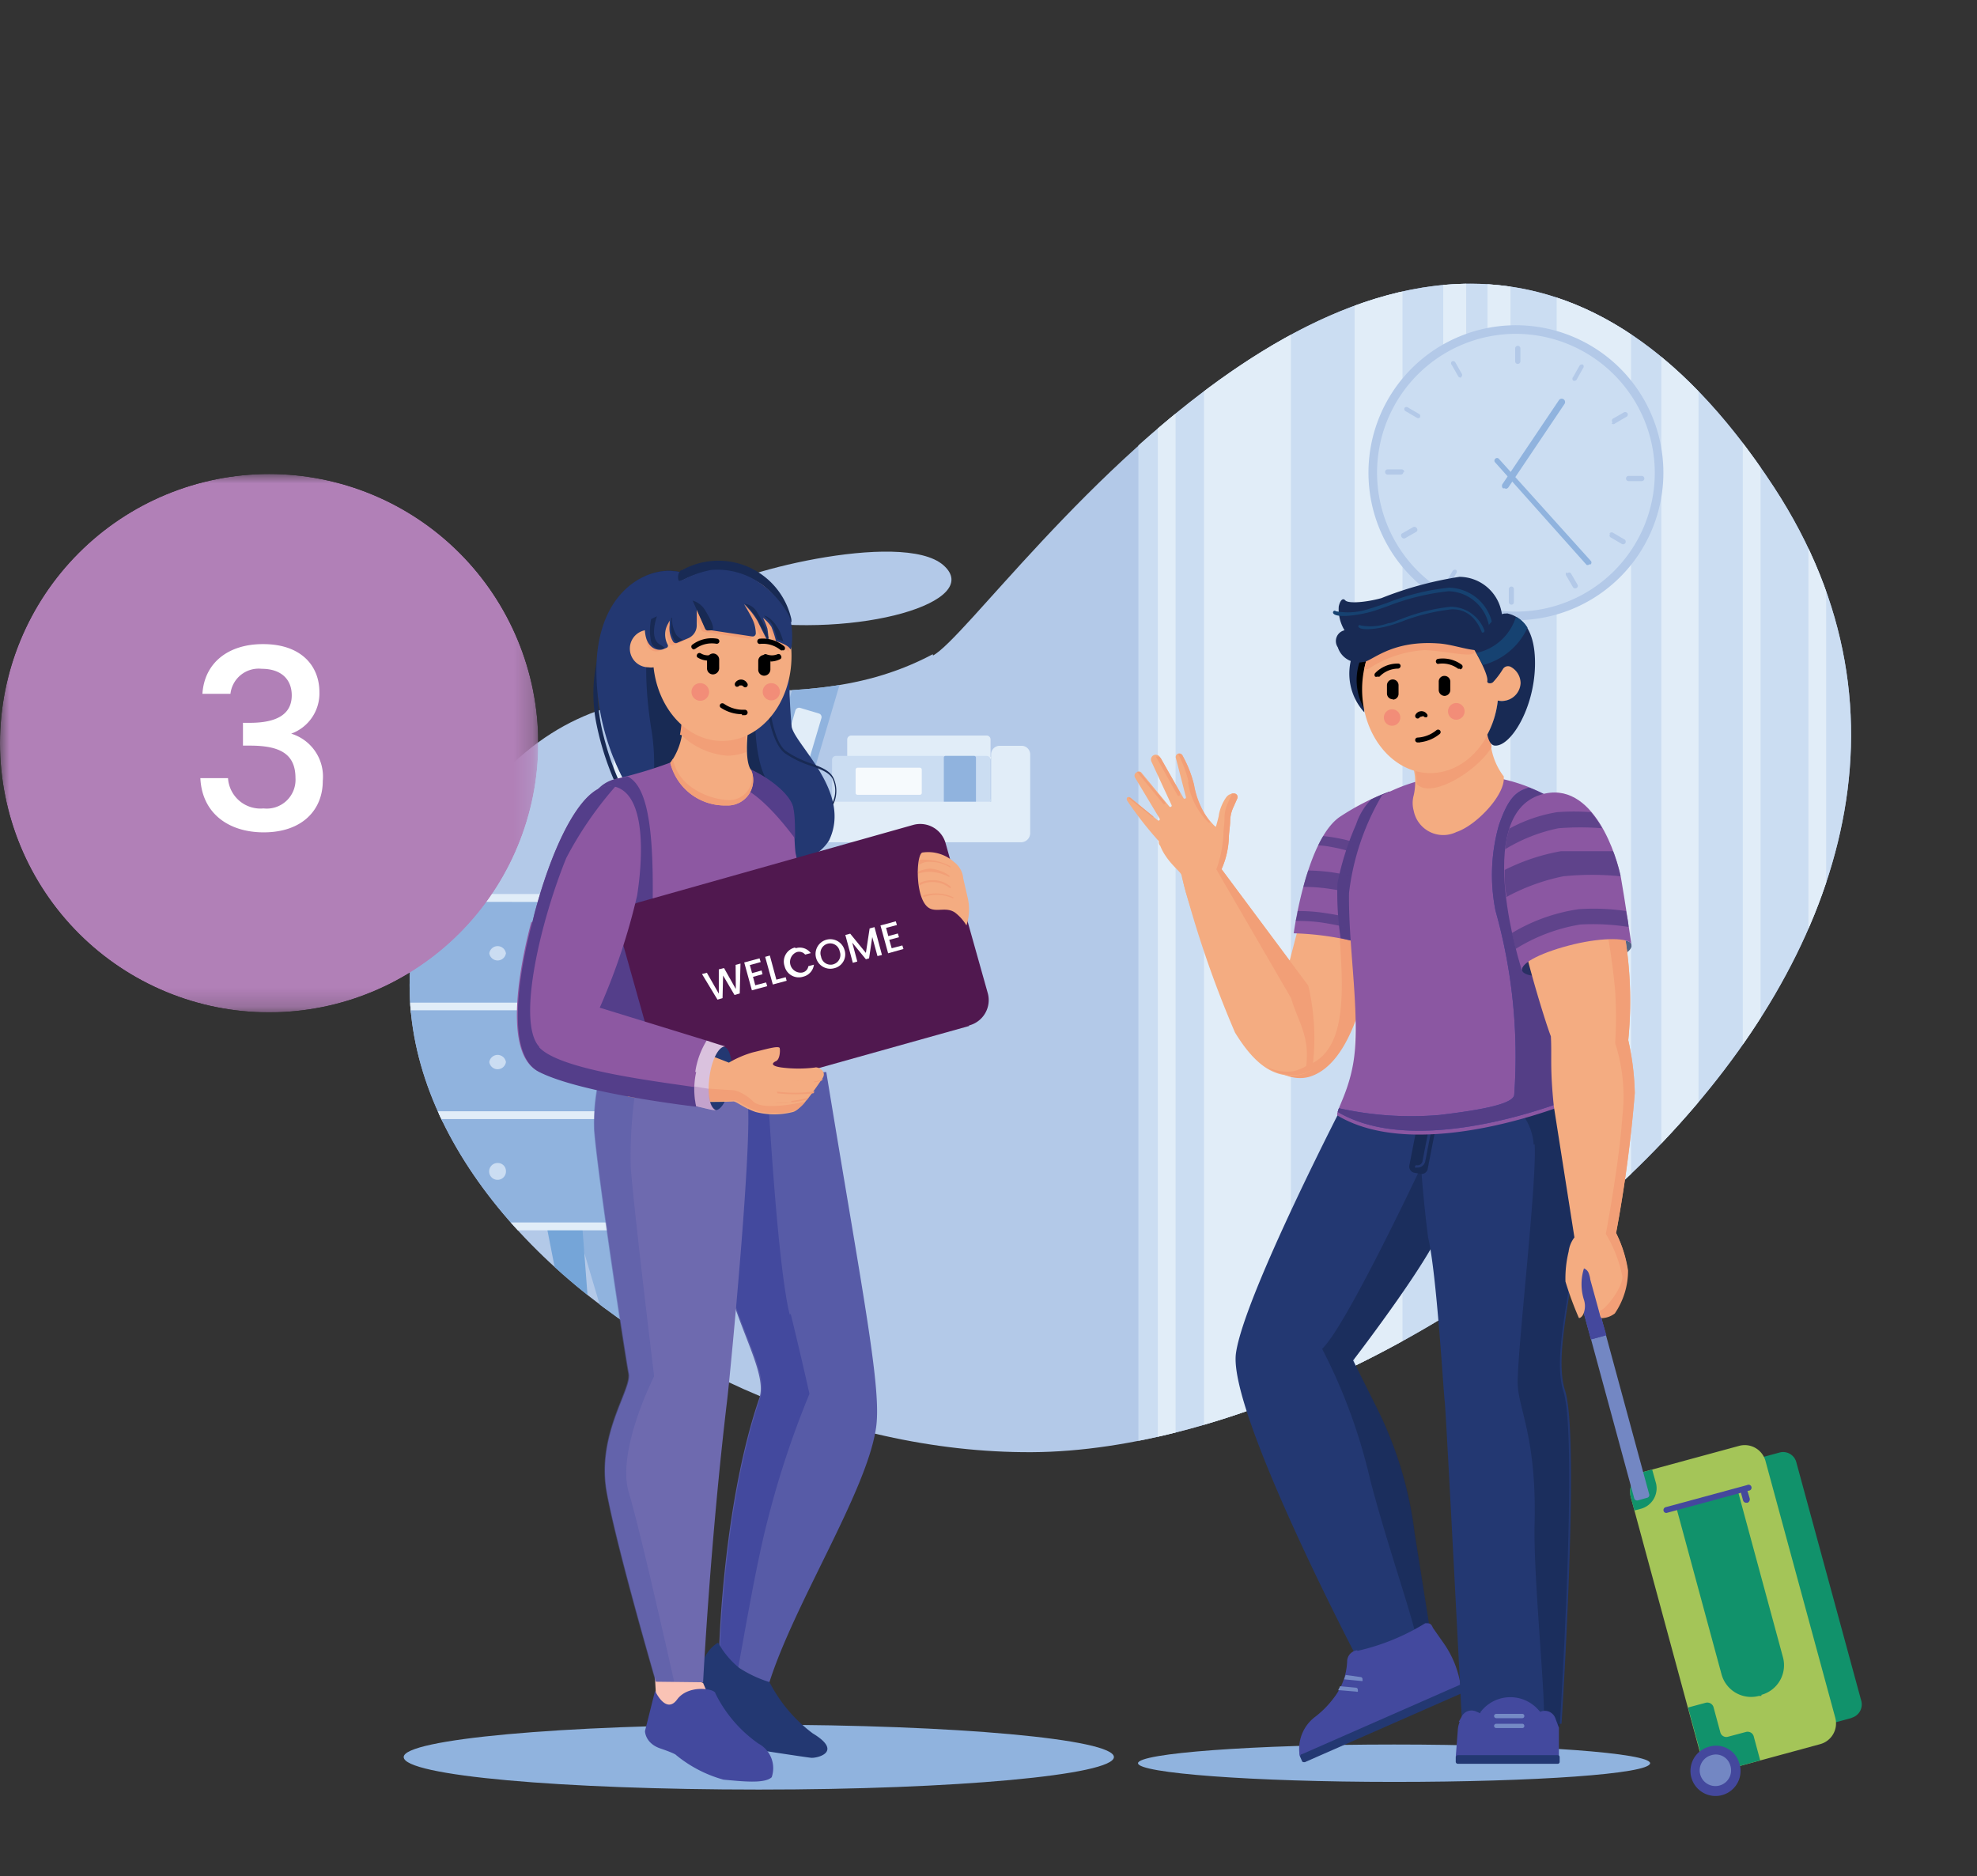 <svg xmlns="http://www.w3.org/2000/svg" xmlns:xlink="http://www.w3.org/1999/xlink" viewBox="0 0 105.78 100.37"><rect x="0" y="0" width="105.78" height="100.37" fill="#333333" stroke="none"/><defs><style>.cls-1{fill:url(#Adsız_degrade_20);}.cls-2{fill:none;}.cls-3{fill:#b3c9e8;}.cls-4{clip-path:url(#clip-path);}.cls-5{fill:#cbddf2;}.cls-6{fill:#e1edf8;}.cls-7{fill:#90b3de;}.cls-8{fill:#75a5d8;}.cls-9{fill:#f6fafd;}.cls-10{fill:#233872;}.cls-11{opacity:0.7;}.cls-12{clip-path:url(#clip-path-2);}.cls-13{fill:#182a54;}.cls-14{fill:#43499e;}.cls-15{fill:#758ac5;}.cls-16{clip-path:url(#clip-path-3);}.cls-17{fill:#f4ac81;}.cls-18{fill:#f29f77;}.cls-19{fill:#8b57a2;}.cls-20{fill:#543e86;}.cls-21{opacity:0.8;}.cls-22{clip-path:url(#clip-path-4);}.cls-23{clip-path:url(#clip-path-5);}.cls-24{clip-path:url(#clip-path-6);}.cls-25{fill:#11926b;}.cls-26{fill:#a4c558;}.cls-27{fill:#44489d;}.cls-28{fill:#7387c3;}.cls-29{clip-path:url(#clip-path-7);}.cls-30{clip-path:url(#clip-path-8);}.cls-31{clip-path:url(#clip-path-9);}.cls-32{clip-path:url(#clip-path-10);}.cls-33{fill:#f28d78;}.cls-34{fill:#164271;}.cls-35{fill:#575ba7;}.cls-36{fill:#fac3b5;}.cls-37{fill:#6e6aaf;}.cls-38{opacity:0.5;}.cls-39{clip-path:url(#clip-path-11);}.cls-40{fill:#8d58a2;}.cls-41{fill:#543e8a;}.cls-42{fill:#50184f;}.cls-43{fill:#dac2de;}.cls-44{opacity:0.3;}.cls-45{clip-path:url(#clip-path-12);}.cls-46{fill:#fff;}.cls-47{clip-path:url(#clip-path-13);}.cls-48{mask:url(#mask);}.cls-49{fill:url(#Adsız_degrade_19);}</style><linearGradient id="Adsız_degrade_20" x1="-406.82" y1="462.7" x2="-405.82" y2="462.7" gradientTransform="matrix(28.79, 0, 0, -28.79, 11714.25, 13362.95)" gradientUnits="userSpaceOnUse"><stop offset="0"/><stop offset="0.03" stop-color="#161616"/><stop offset="0.1" stop-color="#474747"/><stop offset="0.17" stop-color="#737373"/><stop offset="0.25" stop-color="#989898"/><stop offset="0.33" stop-color="#b8b8b8"/><stop offset="0.42" stop-color="#d2d2d2"/><stop offset="0.52" stop-color="#e6e6e6"/><stop offset="0.63" stop-color="#f4f4f4"/><stop offset="0.76" stop-color="#fdfdfd"/><stop offset="1" stop-color="#fff"/></linearGradient><clipPath id="clip-path"><path class="cls-2" d="M49.91,35c-8.18,4.35-16-1-23.13,6.5C11.84,57.4,34.17,77.8,55.21,77.69s55.8-27,39.71-51.62c-5.23-8-10.83-10.89-16.25-10.89C64.93,15.18,52.34,33.74,49.91,35"/></clipPath><clipPath id="clip-path-2"><rect class="cls-2" x="70.71" y="60.49" width="6.49" height="26.92"/></clipPath><clipPath id="clip-path-3"><rect class="cls-2" x="80.06" y="57.15" width="4.47" height="35.29"/></clipPath><clipPath id="clip-path-4"><rect class="cls-2" x="70.53" y="44.73" width="2.77" height="1.12"/></clipPath><clipPath id="clip-path-5"><rect class="cls-2" x="69.74" y="46.57" width="3.67" height="1.39"/></clipPath><clipPath id="clip-path-6"><rect class="cls-2" x="69.33" y="48.74" width="3.61" height="1.05"/></clipPath><clipPath id="clip-path-7"><rect class="cls-2" x="81.43" y="50.25" width="5.86" height="1.97"/></clipPath><clipPath id="clip-path-8"><rect class="cls-2" x="80.54" y="43.44" width="5.19" height="1.98"/></clipPath><clipPath id="clip-path-9"><rect class="cls-2" x="80.48" y="45.54" width="6.23" height="2.48"/></clipPath><clipPath id="clip-path-10"><rect class="cls-2" x="80.9" y="48.61" width="6.24" height="2.16"/></clipPath><clipPath id="clip-path-11"><rect class="cls-2" x="31.76" y="55.51" width="4.35" height="34.45"/></clipPath><clipPath id="clip-path-12"><rect class="cls-2" x="37.13" y="58.12" width="1.18" height="1.27"/></clipPath><clipPath id="clip-path-13"><path class="cls-2" d="M0,39.76a14.4,14.4,0,1,0,14.4-14.4A14.4,14.4,0,0,0,0,39.76"/></clipPath><mask id="mask" x="0" y="25.36" width="28.79" height="28.79" maskUnits="userSpaceOnUse"><rect class="cls-1" y="25.36" width="28.79" height="28.79"/></mask><linearGradient id="Adsız_degrade_19" x1="-406.82" y1="462.7" x2="-405.82" y2="462.7" gradientTransform="matrix(28.79, 0, 0, -28.79, 11714.25, 13362.95)" gradientUnits="userSpaceOnUse"><stop offset="0" stop-color="#b180b7"/><stop offset="0.14" stop-color="#b180b7"/><stop offset="1" stop-color="#b180b7"/></linearGradient></defs><title>service-3</title><g id="katman_2" data-name="katman 2"><g id="katman_1-2" data-name="katman 1"><path class="cls-3" d="M49.91,35c-8.18,4.35-16-1-23.13,6.5C11.84,57.39,34.17,77.8,55.21,77.69s55.8-27,39.71-51.62c-18.46-28.25-41.61,7.16-45,9"/><g class="cls-4"><rect class="cls-5" x="60.91" y="3.8" width="44.87" height="83.58"/><rect class="cls-6" x="64.42" y="0.1" width="4.65" height="89.93"/><rect class="cls-6" x="72.48" width="2.56" height="89.93"/><rect class="cls-6" x="77.22" y="1.71" width="1.23" height="89.93"/><rect class="cls-6" x="79.59" y="2.28" width="1.23" height="89.93"/><rect class="cls-6" x="83.29" y="3.23" width="3.98" height="89.93"/><rect class="cls-6" x="88.89" y="5.88" width="1.99" height="89.93"/><rect class="cls-6" x="93.25" y="7.02" width="0.95" height="89.93"/><rect class="cls-6" x="96.76" y="7.59" width="0.95" height="89.93"/><rect class="cls-6" x="61.95" y="10.43" width="0.95" height="89.93"/><path class="cls-7" d="M30.66,65l3.12,10.49a.45.45,0,0,0,.87-.21L32.82,65Z"/><path class="cls-8" d="M28.81,63.36l2.1,10.74a.45.45,0,0,0,.88-.13L31,63.56Z"/><path class="cls-7" d="M33.26,54H20a1,1,0,0,1-1-1V49a1,1,0,0,1,1-1H33.26a1,1,0,0,1,1,1v4a1,1,0,0,1-1,1"/><path class="cls-5" d="M27.07,51a.45.45,0,0,1-.89,0,.45.45,0,0,1,.89,0"/><path class="cls-6" d="M33.22,54.19H20A1.2,1.2,0,0,1,18.79,53V49A1.19,1.19,0,0,1,20,47.83H33.22A1.2,1.2,0,0,1,34.47,49V53a1.21,1.21,0,0,1-1.25,1.15M20,48.24a.77.77,0,0,0-.8.74V53a.77.77,0,0,0,.8.74H33.22A.77.77,0,0,0,34,53V49a.77.77,0,0,0-.8-.74Z"/><path class="cls-7" d="M33.26,59.8H20a1,1,0,0,1-1-1v-4a1,1,0,0,1,1-1H33.26a1,1,0,0,1,1,1v4a1,1,0,0,1-1,1"/><path class="cls-5" d="M27.07,56.82a.45.45,0,0,1-.89,0,.45.45,0,0,1,.89,0"/><path class="cls-6" d="M33.22,60H20a1.19,1.19,0,0,1-1.24-1.15V54.79A1.2,1.2,0,0,1,20,53.64H33.22a1.21,1.21,0,0,1,1.25,1.15v4.06A1.2,1.2,0,0,1,33.22,60M20,54.05a.78.78,0,0,0-.8.74v4.06a.77.77,0,0,0,.8.74H33.22a.77.77,0,0,0,.8-.74V54.79a.78.78,0,0,0-.8-.74Z"/><path class="cls-7" d="M33.26,65.61H20a1,1,0,0,1-1-1v-4a1,1,0,0,1,1-1H33.26a1,1,0,0,1,1,1v4a1,1,0,0,1-1,1"/><path class="cls-5" d="M27.07,62.63a.45.45,0,1,1-.44-.41.43.43,0,0,1,.44.41"/><path class="cls-6" d="M33.22,65.82H20a1.2,1.2,0,0,1-1.24-1.16V60.6A1.2,1.2,0,0,1,20,59.45H33.22a1.21,1.21,0,0,1,1.25,1.15v4.06a1.21,1.21,0,0,1-1.25,1.16M20,59.87a.77.77,0,0,0-.8.73v4.06a.77.77,0,0,0,.8.74H33.22a.77.77,0,0,0,.8-.74V60.6a.77.77,0,0,0-.8-.73Z"/><path class="cls-7" d="M39.34,43.74l-1-.36a.45.45,0,0,1-.28-.58l3.35-9.29a.46.46,0,0,1,.59-.27l1,.35a.46.46,0,0,1,.28.58l-3.35,9.29a.47.47,0,0,1-.59.28"/><path class="cls-6" d="M53,40.49v-.92a.21.21,0,0,0-.21-.22H45.55a.22.22,0,0,0-.22.22v.92a.22.22,0,0,0,.22.22h7.27a.21.21,0,0,0,.21-.22"/><path class="cls-5" d="M53,42.76v-2.1a.21.21,0,0,0-.21-.22H44.73a.21.21,0,0,0-.21.22v2.1a.21.21,0,0,0,.21.22h8.09a.21.21,0,0,0,.21-.22"/><path class="cls-7" d="M52.22,42.88V40.54a.1.1,0,0,0-.1-.1H50.59a.09.09,0,0,0-.09.1v2.34a.1.1,0,0,0,.09.1h1.53a.11.11,0,0,0,.1-.1"/><path class="cls-9" d="M49.32,42.42V41.18a.11.11,0,0,0-.11-.11H45.89a.11.11,0,0,0-.11.11v1.24a.1.1,0,0,0,.11.1h3.32a.1.1,0,0,0,.11-.1"/><path class="cls-7" d="M42.2,44.68l-1.64-.48a.34.34,0,0,1-.22-.41l2.33-7.85a.32.32,0,0,1,.4-.22l1.65.49a.32.32,0,0,1,.21.4L42.6,44.47a.31.31,0,0,1-.4.21"/><path class="cls-6" d="M42.28,43.43l-1-.31a.18.18,0,0,1-.13-.24L42.56,38a.21.21,0,0,1,.25-.13l1,.3a.2.2,0,0,1,.14.25l-1.44,4.85a.2.2,0,0,1-.25.14"/><path class="cls-6" d="M54.65,39.9H53.5a.46.46,0,0,0-.47.46v2.53H34.82V40.36a.46.46,0,0,0-.47-.46H33.29a.45.45,0,0,0-.46.46v4.22a.48.48,0,0,0,.48.48H54.63a.49.49,0,0,0,.49-.48V40.36a.46.46,0,0,0-.47-.46"/><path class="cls-5" d="M36.34,42.9l-1-.48a.4.4,0,0,1-.18-.53l3.46-6.79a.4.4,0,0,1,.53-.17l.95.49a.39.39,0,0,1,.17.53l-3.45,6.78a.4.4,0,0,1-.53.17"/><polygon class="cls-7" points="37.73 36.94 39.39 37.79 39.59 37.38 37.94 36.54 37.73 36.94"/><rect class="cls-7" x="36.26" y="40.51" width="0.45" height="1.86" transform="translate(-17.01 55.12) rotate(-62.98)"/></g><path class="cls-3" d="M39.61,33.18c6.4,1,13.07-1,10.87-2.94s-11.74.49-12.61,1.58,1.74,1.36,1.74,1.36"/><path class="cls-5" d="M88.73,25.29a7.66,7.66,0,1,1-7.66-7.66,7.66,7.66,0,0,1,7.66,7.66"/><path class="cls-3" d="M81.07,33.18A7.89,7.89,0,1,1,89,25.29a7.89,7.89,0,0,1-7.89,7.89m0-15.32a7.43,7.43,0,1,0,7.43,7.43,7.45,7.45,0,0,0-7.43-7.43"/><path class="cls-7" d="M80.52,26.12a.23.23,0,0,1-.11,0,.19.19,0,0,1,0-.25l3-4.46a.18.18,0,0,1,.3.2l-3,4.46a.19.19,0,0,1-.15.08"/><path class="cls-7" d="M85,30.22a.16.16,0,0,1-.11,0L80,24.74a.13.13,0,0,1,0-.19.13.13,0,0,1,.2,0L85.11,30a.13.13,0,0,1,0,.19.12.12,0,0,1-.09,0"/><path class="cls-3" d="M81.21,19.47h0a.14.14,0,0,1-.14-.14v-.69a.14.14,0,0,1,.14-.14.14.14,0,0,1,.14.14v.69a.14.14,0,0,1-.14.14"/><path class="cls-3" d="M78.21,20.18h0a.14.14,0,0,1-.19-.05l-.34-.6a.13.13,0,0,1,0-.19.14.14,0,0,1,.19.05l.34.6a.13.13,0,0,1-.05.19"/><path class="cls-3" d="M76,22.3h0a.13.13,0,0,1-.19.05l-.6-.35a.13.13,0,0,1-.05-.19.14.14,0,0,1,.19,0l.6.35a.13.13,0,0,1,0,.19"/><path class="cls-3" d="M75.09,25.25h0a.14.14,0,0,1-.14.14h-.7a.14.14,0,0,1-.14-.14.14.14,0,0,1,.14-.14H75a.15.15,0,0,1,.14.14"/><path class="cls-3" d="M75.8,28.25h0a.14.14,0,0,1,0,.19l-.61.35a.14.14,0,0,1-.19-.05.14.14,0,0,1,0-.19l.61-.35a.15.15,0,0,1,.19.05"/><path class="cls-3" d="M77.91,30.49h0a.14.14,0,0,1,0,.19l-.35.61a.14.14,0,0,1-.19.05.16.16,0,0,1,0-.19l.35-.6a.15.15,0,0,1,.19-.06"/><path class="cls-3" d="M80.87,31.38h0a.13.13,0,0,1,.13.14v.69a.13.13,0,0,1-.13.14.14.14,0,0,1-.14-.14v-.69a.14.14,0,0,1,.14-.14"/><path class="cls-3" d="M83.86,30.67h0a.13.13,0,0,1,.19,0l.35.6a.13.13,0,0,1-.05.19.14.14,0,0,1-.19-.05l-.35-.6a.15.15,0,0,1,0-.19"/><path class="cls-3" d="M86.11,28.55h0a.14.14,0,0,1,.19-.05l.6.35a.14.14,0,1,1-.14.24l-.6-.35a.13.13,0,0,1,0-.19"/><path class="cls-3" d="M87,25.6h0a.14.14,0,0,1,.14-.14h.7a.14.14,0,0,1,0,.28h-.7A.14.14,0,0,1,87,25.6"/><path class="cls-3" d="M86.28,22.6h0a.14.14,0,0,1,0-.19l.61-.35a.15.15,0,0,1,.19.05.14.14,0,0,1-.06.19l-.6.35a.13.13,0,0,1-.19,0"/><path class="cls-3" d="M84.17,20.36h0a.14.14,0,0,1,0-.19l.34-.6a.15.15,0,0,1,.19-.06.14.14,0,0,1,0,.19l-.34.61a.15.15,0,0,1-.19.05"/><path class="cls-7" d="M88.29,94.33c0,.57-6.13,1-13.7,1s-13.7-.47-13.7-1,6.14-1,13.7-1,13.7.46,13.7,1"/><path class="cls-10" d="M72.13,58.56s-5.57,10.73-6,13.84,6.45,16.24,6.45,16.24l3.91-1.53L75.67,82a20.41,20.41,0,0,0-2-6.65l-1.28-2.57s4.78-6.22,4.78-7.44c0-.43-1-6.47-1-6.47Z"/><g class="cls-11"><g class="cls-12"><path class="cls-13" d="M73.7,75.38a20.41,20.41,0,0,1,2,6.65l.8,5.08-.76.3c-.42-1.69-1.58-5-2.43-8.25a29.69,29.69,0,0,0-2.57-7C72,71,76,62.5,76,62.5l.44-2c0,.16.74,4.83.74,4.84h0v0c0,1.22-4.78,7.44-4.78,7.44Z"/></g></g><path class="cls-14" d="M72.62,88.29a.6.6,0,0,0-.54.58,3.41,3.41,0,0,1-.74,2,5.12,5.12,0,0,1-1,1,2.14,2.14,0,0,0-.82,1.88c0,.08,0,.28.11.24l8.51-3.78,0-.12a5.35,5.35,0,0,0-.86-2.13l-.61-.87c-.1-.24-.17-.25-.41-.25a11.87,11.87,0,0,1-3.63,1.48"/><path class="cls-15" d="M71.89,89.84l.93.09a.13.13,0,0,0,.08,0,.12.12,0,0,0,0-.08.11.11,0,0,0-.1-.13L72,89.61l-.08.23"/><path class="cls-15" d="M71.63,90.42h0l.94.08a.08.08,0,0,0,.08,0,.12.12,0,0,0,0-.08.11.11,0,0,0-.1-.13l-.85-.08a2.4,2.4,0,0,1-.11.23"/><path class="cls-10" d="M69.57,94l.11.25s.11.06.19,0l8.4-3.69c.09,0,.14-.11.12-.16l-.11-.25c0-.06-.11-.07-.2,0l-8.4,3.69c-.09,0-.13.11-.11.16"/><path class="cls-10" d="M75.87,58.07a66.61,66.61,0,0,0,.54,8.12c.46,1.92.82,8.27.89,8.78s.94,17.5.94,17.5l5.31-.25s1-15.32.19-17.83,1.28-7.94.81-12.13c-.16-1.39-.78-5.52-.78-5.52Z"/><g class="cls-11"><g class="cls-16"><path class="cls-13" d="M82.11,61.21c.14,2.09-1,11.6-.9,12.95s1,2.89.9,7.3c-.08,2.64.54,8.83.5,10.35l.84.62s1-15.53.2-18,1.28-7.94.81-12.13c-.13-1.13-.63-4.18-.72-5.11l-3.68,1.41a3,3,0,0,1,2,2.65"/></g></g><path class="cls-14" d="M78.05,92.12l.15-.27a.59.59,0,0,1,.77-.29l.24.1,0-.06a2,2,0,0,1,3.06-.17l.14.15a.6.6,0,0,1,.8.32l.2.53v1.68L77.89,94,78,92.56a1.34,1.34,0,0,1,.1-.44"/><path class="cls-15" d="M81.45,91.92H80.06a.12.12,0,0,1-.12-.11.12.12,0,0,1,.12-.12h1.39a.11.11,0,0,1,.11.12.11.11,0,0,1-.11.11"/><path class="cls-15" d="M81.45,92.45H80.06a.12.12,0,0,1-.12-.12.12.12,0,0,1,.12-.11h1.39a.11.11,0,0,1,.11.11.11.11,0,0,1-.11.12"/><path class="cls-10" d="M77.89,94v.26a.11.11,0,0,0,.1.1h5.37a.1.1,0,0,0,.09-.1V94a.1.1,0,0,0-.09-.1H78a.11.11,0,0,0-.1.1"/><path class="cls-13" d="M76,62.8l-.33-.06a.34.34,0,0,1-.26-.4l.7-3.59a.32.32,0,0,1,.39-.26l.33.06a.34.34,0,0,1,.26.4l-.7,3.58a.33.33,0,0,1-.39.27"/><path class="cls-10" d="M75.78,62.49a.09.09,0,0,1-.07-.09.08.08,0,0,1,.1-.06.27.27,0,0,0,.3-.21l.57-2.94a.08.08,0,0,1,.15,0l-.57,2.94a.42.42,0,0,1-.48.33"/><path class="cls-17" d="M71.9,43.75c-1.18.84-2.55,6.2-3.13,8.6l-3.45-5.78c-.55-.3.24-.34-.75-.51-.19,0-.27.28-.28.31l-.28,0c0,.53-.28.14-.28.14-.47.32-.48.13-.47.32,0,1,2.08,6,2.35,6.81,1,2.7,2.91,4.38,4.42,3.94,4-1.18,3.91-13.17,4-13.65s-.61-1.29-2.13-.21"/><path class="cls-18" d="M74,44.92c-.74.67-2.48,1.66-2.41,3.59.12,3.32.93,7.77-1.83,8.55a3,3,0,0,1-2.95-1.16c1,1.32,2.21,2,3.24,1.71,3.39-1,3.84-9.73,4-12.69"/><path class="cls-18" d="M65.26,46.52c0-.18-.12.34-.22-.28,0,.3-.11-.26-.27-.08-.5.54.19.42.19.42s3.08,5.68,3.4,6.13.55.32.47-.61l-.06.25Z"/><path class="cls-19" d="M69.22,49.93s.69-5.12,2.53-6.27a13.13,13.13,0,0,1,2.61-1.32l-.21,8.53a15.78,15.78,0,0,0-4.93-.94"/><path class="cls-20" d="M74.15,50.65l.21-8.3a8.22,8.22,0,0,0-1,.42,3.47,3.47,0,0,0-.8,1.33,15.13,15.13,0,0,0-1,3.16,16.22,16.22,0,0,0,.17,2.93c.81.18,1.55.4,2,.54l.42-.08"/><g class="cls-21"><g class="cls-22"><path class="cls-20" d="M70.8,44.73a4.82,4.82,0,0,0-.27.5c.33,0,.69.08,1,.14a7.11,7.11,0,0,1,1.47.48l.29-.46a6.83,6.83,0,0,0-1.62-.53,8.29,8.29,0,0,0-.87-.13"/></g></g><g class="cls-21"><g class="cls-23"><path class="cls-20" d="M70,46.57c-.1.29-.19.59-.26.88a9.13,9.13,0,0,1,1.25.08,17.3,17.3,0,0,1,2.12.43l.3-.84a19.39,19.39,0,0,0-2.27-.47A11.31,11.31,0,0,0,70,46.57"/></g></g><g class="cls-21"><g class="cls-24"><path class="cls-20" d="M69.43,48.74c0,.19-.07.37-.1.53a9.4,9.4,0,0,1,1.36.08,18.4,18.4,0,0,1,2.08.44l.17-.51a17.34,17.34,0,0,0-2.16-.45,9.27,9.27,0,0,0-1.35-.09"/></g></g><path class="cls-19" d="M73.94,42.54l.51-.23a9.35,9.35,0,0,1,8.59.4l-.39,7.5L84,59s-8,3.31-12.42.69c-.23-.14.77-1.41.92-3.6.18-2.49-.36-5.64-.32-8.32a13.37,13.37,0,0,1,1.74-5.18"/><path class="cls-14" d="M82.91,50.27,83,42.71a8.66,8.66,0,0,0-1.19-.57c-.69.19-1.11.55-1.61,2a9.75,9.75,0,0,0-.18,4.59,28.74,28.74,0,0,1,1,9.82c0,.49-1.64.82-4,1.1a17.85,17.85,0,0,1-5.38-.36h0a1.36,1.36,0,0,0-.06.2h0v0h0v0h0v0h0l0,0c4.43,2.62,12.49-.72,12.49-.72Z"/><path class="cls-20" d="M82.91,50.27,83,42.71a8.66,8.66,0,0,0-1.19-.57c-.69.19-1.11.55-1.61,2a9.75,9.75,0,0,0-.18,4.59,28.74,28.74,0,0,1,1,9.82c0,.49-1.64.82-4,1.1a17.85,17.85,0,0,1-5.38-.36h0a1.36,1.36,0,0,0-.06.2h0v0h0v0h0v0h0l0,0c4.43,2.62,12.49-.72,12.49-.72Z"/><path class="cls-25" d="M99.07,91.91l-1.91.52a.73.73,0,0,1-.9-.51L92.78,79.13a.74.74,0,0,1,.52-.9l1.91-.52a.73.73,0,0,1,.9.51L99.59,91a.74.74,0,0,1-.52.9"/><path class="cls-26" d="M97.39,93.31l-5,1.36a1.15,1.15,0,0,1-1.4-.8L87.26,80.11a1.15,1.15,0,0,1,.8-1.4l5-1.36a1.15,1.15,0,0,1,1.4.8L98.2,91.91a1.15,1.15,0,0,1-.81,1.4"/><path class="cls-25" d="M93.41,92.66l-.94.25a.33.33,0,0,1-.42-.22l-.37-1.37a.35.35,0,0,0-.43-.22l-.93.25.7,2.56a1.14,1.14,0,0,0,1.43.74l1.73-.47-.35-1.3a.34.34,0,0,0-.42-.22"/><path class="cls-27" d="M93.05,94.29a1.34,1.34,0,1,1-1.61-.84,1.29,1.29,0,0,1,1.61.84"/><path class="cls-28" d="M92.57,94.42a.84.84,0,1,1-1-.52.8.8,0,0,1,1,.52"/><path class="cls-25" d="M94.24,90.73l-.13,0a1.64,1.64,0,0,1-2-1.16l-2.44-9,3.29-.9,2.44,9a1.64,1.64,0,0,1-1.15,2"/><path class="cls-27" d="M93.56,79.75l-4.35,1.18a.15.15,0,0,1-.2-.1.16.16,0,0,1,.12-.2l4.35-1.18a.16.16,0,1,1,.08.3"/><path class="cls-27" d="M93.48,80.39h0a.18.18,0,0,1-.22-.13l-.1-.37a.18.18,0,0,1,.13-.22h0a.19.19,0,0,1,.22.13l.11.37a.2.2,0,0,1-.13.23"/><path class="cls-25" d="M87.25,80.07l.2.74.3-.08a1.14,1.14,0,0,0,.86-1.36l-.21-.75-.29.08a1.14,1.14,0,0,0-.86,1.37"/><path class="cls-28" d="M88.13,80.13l-.5.14a.16.16,0,0,1-.19-.11l-3.26-12a.15.15,0,0,1,.11-.19l.5-.14a.16.16,0,0,1,.19.11l3.26,12a.15.15,0,0,1-.11.19"/><path class="cls-27" d="M84.78,67.83,84.3,68a.16.16,0,0,0-.12.2l.94,3.46.8-.22L85,67.94a.17.17,0,0,0-.2-.11"/><path class="cls-27" d="M85.67,70.48l-.55-2-.1-.38c-.08-.17-.19-.27-.24-.22a2.78,2.78,0,0,0,0,1.68,1.08,1.08,0,0,1,0,.67l0,.07.06.23.31,1.12.8-.22Z"/><g class="cls-11"><g class="cls-29"><path class="cls-13" d="M87.29,50.57c.09.39-1.15,1-2.76,1.39s-3,.35-3.09-.05,1.14-1,2.76-1.39,3-.35,3.09,0"/></g></g><path class="cls-17" d="M86.47,65.94a73,73,0,0,0,1-7.48,14.29,14.29,0,0,0-.35-2.83,21.29,21.29,0,0,0-.44-6.88c-.89-3.83-1.86-5.16-3.07-5.29-1.92-.2-2.53,2.35-2.54,4.3,0,1.77,1.63,7,1.91,7.68.06,1.11-.06,1.64.16,3.76l1.1,7a1.55,1.55,0,0,0-.31.76,6.1,6.1,0,0,0-.17,1.6,17.91,17.91,0,0,0,.71,1.93c0,.06.2,0,.28-.28a1.08,1.08,0,0,0,0-.67,2.78,2.78,0,0,1,0-1.68s.16.05.24.22a1.41,1.41,0,0,1,.1.38l.55,2a1.22,1.22,0,0,0,.73-.25,4.07,4.07,0,0,0,.71-2.3,6.71,6.71,0,0,0-.64-2"/><path class="cls-18" d="M86.42,53a22.94,22.94,0,0,1,0,2.81,9.24,9.24,0,0,1,.39,3.87c-.17,2.55-.89,6.33-.89,6.33a7.26,7.26,0,0,1,.89,2.29c0,.63-1,1.88-1.24,1.82l.1.4a1.22,1.22,0,0,0,.73-.25,4.07,4.07,0,0,0,.71-2.3,6.71,6.71,0,0,0-.64-2,73,73,0,0,0,1-7.48,14.29,14.29,0,0,0-.35-2.83,21.29,21.29,0,0,0-.44-6.88q-.25-1.06-.51-1.89l-.87-.08A36.26,36.26,0,0,1,86.42,53"/><path class="cls-19" d="M81.44,51.91c-.1-.4,1.14-1,2.76-1.39s3-.35,3.09,0c0,0-.38-2.56-.56-3.56s-1.45-5.34-4.31-4.44c-3.68,1.16-1,9.36-1,9.36h0"/><g class="cls-21"><g class="cls-30"><path class="cls-20" d="M80.54,45.43a8.87,8.87,0,0,1,2.85-1.12,15.09,15.09,0,0,1,2.33,0,5.1,5.1,0,0,0-.6-.86,12.09,12.09,0,0,0-1.81,0,8.07,8.07,0,0,0-2.55.88,5.11,5.11,0,0,0-.22,1.06"/></g></g><g class="cls-21"><g class="cls-31"><path class="cls-20" d="M80.58,48a10.94,10.94,0,0,1,3.07-1.12,15.4,15.4,0,0,1,3.06,0,9.56,9.56,0,0,0-.4-1.34,14.57,14.57,0,0,0-2.8,0,10.92,10.92,0,0,0-3,1c0,.47,0,.94.1,1.4"/></g></g><g class="cls-21"><g class="cls-32"><path class="cls-20" d="M87,48.74a11.77,11.77,0,0,0-2.52-.1,9.59,9.59,0,0,0-3.59,1.28c.07.31.14.6.2.85a9.37,9.37,0,0,1,3.47-1.31,12.24,12.24,0,0,1,2.57.13c0-.26-.08-.56-.13-.85"/></g></g><path class="cls-17" d="M80.43,41.5a3.52,3.52,0,0,1-.66-1.62,14.39,14.39,0,0,1-.27-2.18l-4,3a3.12,3.12,0,0,1,.14,1.85v0a1.54,1.54,0,0,0,0,.82,1.61,1.61,0,0,0,2.29,1.14c1.09-.36,2.69-2.07,2.52-3"/><path class="cls-18" d="M79.8,40l0-.1a12.78,12.78,0,0,1-.22-1.46l-3.77,2.11-.24.18a2.61,2.61,0,0,1,.22,1.2c.78.87,3.28-.72,4-1.93"/><path class="cls-13" d="M73,38.11a3.07,3.07,0,0,1-.66-3c.59-1.72,1.43.35,1.19.58A6.18,6.18,0,0,0,73,38.11"/><path d="M73.39,38.46a3.08,3.08,0,0,1-.66-3c.6-1.72,1.43.35,1.19.58a6.23,6.23,0,0,0-.53,2.42"/><path class="cls-17" d="M80.4,35.62a.89.89,0,0,0-.36.07,3.84,3.84,0,0,0-3.5-3.27c-2,0-3.66,2-3.66,4.46s1.63,4.47,3.64,4.48c1.85,0,3.38-1.68,3.62-3.86a1.09,1.09,0,0,0,.26,0,1,1,0,0,0,1-1,1,1,0,0,0-1-1"/><path class="cls-18" d="M78.88,34.8c.22-.25-.21-1.22-.21-1.22l-3.57-.8a4.35,4.35,0,0,0-2.1,3,.26.26,0,0,0,.23,0,6.1,6.1,0,0,1,3-1c1.17.05,2.44.4,2.65.14"/><path class="cls-13" d="M79.73,34.61a1.92,1.92,0,0,0,.63-1.75,2.31,2.31,0,0,0-2.27-2A19.09,19.09,0,0,0,73.91,32c-.84.23-1.77.3-1.93.12s-.3.08-.35.33a2.17,2.17,0,0,0,.31,1.27.59.59,0,0,0-.36.91,1.17,1.17,0,0,0,1.34.79c.46,0,1.44-1.17,4-1,1,.05,2.18.63,2.79.24"/><path d="M74.53,37.41h0a.31.31,0,0,1-.32-.3l0-.45a.31.31,0,1,1,.62,0l0,.45a.31.31,0,0,1-.3.32"/><path d="M77.3,37.23h0a.32.32,0,0,1-.32-.3v-.45a.3.3,0,0,1,.3-.32.31.31,0,0,1,.32.3l0,.44a.32.32,0,0,1-.31.33"/><path d="M73.69,36.2a.15.15,0,0,1-.11,0,.14.14,0,0,1,0-.19,1.67,1.67,0,0,1,1.22-.51.13.13,0,0,1,.14.13.15.15,0,0,1-.13.14,1.39,1.39,0,0,0-1,.43.2.2,0,0,1-.08,0"/><path d="M78.12,35.81a.16.16,0,0,0,.1-.05.14.14,0,0,0,0-.19,1.7,1.7,0,0,0-1.29-.32.14.14,0,0,0,0,.27,1.41,1.41,0,0,1,1.09.26l.09,0"/><path d="M76.16,38.31l0,0,0,0,0,0,0,0,0,0,0,0,0,0h0l0,0,0,0,0,0,0,0h0a.16.16,0,0,0,.08.06.17.17,0,0,0,.1,0,.12.12,0,0,0,0-.18.35.35,0,0,0-.32-.14.36.36,0,0,0-.29.2.14.14,0,0,0,.07.18.13.13,0,0,0,.17-.07"/><path d="M76,39.72h-.14a.13.13,0,0,1-.14-.12.13.13,0,0,1,.13-.14h0a1.74,1.74,0,0,0,1-.39.14.14,0,0,1,.19,0,.13.13,0,0,1,0,.19,2,2,0,0,1-1.07.45"/><path class="cls-33" d="M74.92,38.33a.44.44,0,1,1-.49-.38.44.44,0,0,1,.49.38"/><path class="cls-33" d="M78.36,38a.45.45,0,0,1-.38.5.44.44,0,0,1-.5-.39.44.44,0,1,1,.88-.11"/><path class="cls-34" d="M79.77,33.6a.08.08,0,0,1-.09-.07,2.27,2.27,0,0,0-2.17-1.9h0a12.69,12.69,0,0,0-3.29.81c-.35.12-.64.23-.87.29-.81.22-1.81.32-2,.1a.09.09,0,0,1,0-.13.08.08,0,0,1,.12,0,3.54,3.54,0,0,0,1.85-.15c.22-.06.52-.17.86-.28a12.58,12.58,0,0,1,3.34-.83h0a2.42,2.42,0,0,1,2.34,2,.09.09,0,0,1-.07.11h0"/><path class="cls-34" d="M79.45,34.18a.07.07,0,0,1-.07-.06c-.1-.37-.49-1.57-1.73-1.52h0a10.63,10.63,0,0,0-2.64.65c-.27.1-.51.18-.7.23-.64.18-1.44.26-1.61.08a.07.07,0,0,1,.1-.1,2.81,2.81,0,0,0,1.48-.12c.18,0,.41-.13.69-.22a9.86,9.86,0,0,1,2.67-.66h0a1.94,1.94,0,0,1,1.88,1.63.08.08,0,0,1-.06.09h0"/><path class="cls-13" d="M80.61,32.83c-.34-.07-.88.4-1.21,1-.42.05-.91.25-.52.93.61,1.06.73,1.52.7,1.67s.21.16.31.06a4.29,4.29,0,0,0,.52-.69.32.32,0,0,1,.41-.13,1,1,0,0,1,.54.88,1,1,0,0,1-.8.93,1,1,0,0,1-.42,0,5,5,0,0,1-.56,1.82c.07.35.21.6.44.59.84,0,2.06-2,2.11-4.27s-1-2.71-1.52-2.81"/><path class="cls-34" d="M81.11,33A2.82,2.82,0,0,1,79,34.93c.14.25.25.46.34.65a3.63,3.63,0,0,0,2.39-2,1.59,1.59,0,0,0-.57-.56"/><path class="cls-17" d="M70,52.73,65.36,46.5a4.56,4.56,0,0,0,.39-1.68c0-.22.06-.58.07-.85a1.84,1.84,0,0,1,.18-.8l.2-.45a.19.19,0,0,0-.17-.27.51.51,0,0,0-.41.19,2.38,2.38,0,0,0-.4.93c0,.08-.08.36-.13.55s-.06.08-.12.05A3.89,3.89,0,0,1,63.89,42a6.63,6.63,0,0,0-.61-1.57.19.19,0,0,0-.36.14l.53,2.06a.07.07,0,0,1-.13.06l-1.25-2.18a.27.27,0,0,0-.34-.11.26.26,0,0,0-.12.35l1.07,2.31a.07.07,0,0,1-.12.08l-1.5-1.82a.19.19,0,0,0-.25,0,.2.2,0,0,0-.08.28l1.32,2.2a.07.07,0,0,1-.1.09l-1.46-1.21a.13.13,0,0,0-.19,0,.17.17,0,0,0,0,.14A19.8,19.8,0,0,0,62,45c0,.08,0,.17.08.25a2.62,2.62,0,0,0,.26.5c.41.63.88.92.88,1.1a57.08,57.08,0,0,0,2.86,8.39c1.18,1.93,2.24,2.42,3.39,2.28a2.17,2.17,0,0,0,.7-.27A12.31,12.31,0,0,0,70,52.73"/><path class="cls-18" d="M63.57,41.86A3.77,3.77,0,0,0,64.66,44a.08.08,0,0,0,.1,0A4.77,4.77,0,0,1,63.89,42a6.09,6.09,0,0,0-.62-1.57.19.19,0,0,0-.23-.09h0a6.56,6.56,0,0,1,.55,1.47"/><path class="cls-18" d="M61.63,43.69a.06.06,0,0,0,.09,0l-1.23-1a.13.13,0,0,0-.12,0Z"/><path class="cls-18" d="M70,52.73,65.36,46.5a4.56,4.56,0,0,0,.39-1.68c0-.22.06-.58.07-.85a1.84,1.84,0,0,1,.18-.8l.2-.45a.19.19,0,0,0-.17-.27l-.13,0a.14.14,0,0,1,0,.06l-.2.45a1.84,1.84,0,0,0-.18.8c0,.28-.06.63-.06.85a6.32,6.32,0,0,1-.38,1.9l4,6.89c.39,1.31,1,2,.81,3.63a2.24,2.24,0,0,1-.7.28,2.51,2.51,0,0,1-1.44-.24,2.5,2.5,0,0,0,1.76.42,2.17,2.17,0,0,0,.7-.27A12.31,12.31,0,0,0,70,52.73"/><path class="cls-18" d="M62.24,43a.07.07,0,0,0,.12-.05l-1.31-1.58a.19.19,0,0,0-.21-.07Z"/><path class="cls-18" d="M63,42.54a.07.07,0,0,0,.13,0l0-.16-1-1.78a.25.25,0,0,0-.28-.12Z"/><path class="cls-7" d="M21.6,94c0,1,8.5,1.74,19,1.74s19-.78,19-1.74-8.5-1.73-19-1.73-19,.78-19,1.73"/><path class="cls-35" d="M44.21,57.35c2,12.21,3,17.07,2.65,19.12-.54,3.4-4.34,9.29-5.69,13.52-.07.22-1.09.3-1.78-.25a3.67,3.67,0,0,1-.91-1.62s.21-7.7,2.15-13.33c.4-1.15-.86-3.25-1.57-5.69-1.16-4-1.59-8.24-.75-10.15.51-1.17,5.9-1.6,5.9-1.6"/><path class="cls-14" d="M42.25,70.32c-.65-2.64-1.13-11.25-1.19-12.25l-.22,0-2.73,1.43c-.56,2.1-.11,5.95,1,9.58.71,2.45,2,4.54,1.57,5.69-1.94,5.63-2.15,13.33-2.15,13.33a4.46,4.46,0,0,0,.91,1.42c.33-1.71,1-5.81,1.67-8.34a49.37,49.37,0,0,1,2.2-6.61s-.32-1.47-1-4.27"/><path class="cls-10" d="M38.43,87.89a4.59,4.59,0,0,0,1.12,1.34,6.49,6.49,0,0,0,1.62.76,8,8,0,0,0,2.31,2.74c1.66,1,.24,1.34-.08,1.31s-3.47-.52-3.47-.52L38,91.3l-.4-1.25a1.9,1.9,0,0,1,.8-2.16"/><polygon class="cls-36" points="35 88.92 35.16 91.88 36.7 93.52 38.66 92.47 37.62 90.04 35 88.92"/><path class="cls-37" d="M37.62,90s.38-7.52,1.29-15.12c.15-1.25,1.56-15.81,1-16.28a23.9,23.9,0,0,0-5.71-3c-.31.1-1-.23-1.39,0a10.47,10.47,0,0,0-1,4.89c.2,2.48,1.67,12.13,1.84,13s-1.75,3.26-1.17,6.39c.55,2.91,2.31,9,2.62,10.09Z"/><g class="cls-38"><g class="cls-39"><path class="cls-35" d="M34.17,55.59c-.31.1-1-.23-1.39,0a10.47,10.47,0,0,0-1,4.89c.2,2.48,1.66,12.13,1.83,13s-1.74,3.26-1.16,6.39c.54,2.91,2.31,9,2.62,10.09h1c-.43-1.9-1.86-8.26-2.44-10.16C33,77.55,35,73.63,35,73.63s-1-8.16-1.25-11.12a23.61,23.61,0,0,1,.8-6.8l-.33-.12"/></g></g><path class="cls-14" d="M34.51,92.61s0,.65.82.93.84.35.84.35a6.88,6.88,0,0,0,2.54,1.32c1,.09,2.2.23,2.58-.13a1.49,1.49,0,0,0-.71-1.8,7.11,7.11,0,0,1-2.3-2.68c0-.26-1.45-.5-2.05.32s-1.18-.46-1.18-.46Z"/><path class="cls-10" d="M42.23,35.31a32.64,32.64,0,0,0,.13,3.58c.22,1,3.23,3.51,2,6.07a2.32,2.32,0,0,1-2,1.09l-3.71-6.41.6-2.31Z"/><path class="cls-13" d="M40.4,38s-.1,2.74.71,3.86a2.8,2.8,0,0,1-.21,3.5l-3-6.54Z"/><path class="cls-13" d="M36.66,30.84s0-.22-.55-.29c-1.51-.2-4.19,1.1-4.17,5.36a13.36,13.36,0,0,0,1.9,6.64c.71,1.3,3.93-.62,3.93-.62l-.19-4.28a11.49,11.49,0,0,1-1.4-4,8.45,8.45,0,0,1,.48-2.77"/><path class="cls-13" d="M33.54,43a.1.1,0,0,1-.07,0v0a15.16,15.16,0,0,1-1.54-4.19,8.17,8.17,0,0,1,0-3.41,5.47,5.47,0,0,1,2-3.12c.55-.45,1-.65,1.24-.57a.31.31,0,0,1,.2.16.09.09,0,0,1-.16.06.14.14,0,0,0-.09-.07c-.12,0-.43,0-1.09.54-1.78,1.45-2.41,3.59-1.87,6.38a14.87,14.87,0,0,0,1.52,4.14v0a.07.07,0,0,1,0,.11h0"/><path class="cls-13" d="M44.55,43.05h0a.09.09,0,0,1,0-.12,1.5,1.5,0,0,0,0-1.26c-.17-.33-.58-.49-1.1-.68A5.34,5.34,0,0,1,42,40.3c-1-.76-1.11-3.89-1.11-4a.09.09,0,0,1,.08-.09h0a.09.09,0,0,1,.08.09s.08,3.17,1,3.88a5.54,5.54,0,0,0,1.34.66c.53.2,1,.37,1.2.77a1.65,1.65,0,0,1,0,1.41.1.1,0,0,1-.08,0"/><path class="cls-10" d="M35,41.1a11.65,11.65,0,0,0-.17-2.21c-.91-6,.89-7.14,1.16-7a8.29,8.29,0,0,1,.86-.94,1,1,0,0,0-.77-.39c-1.51-.2-4.19,1.1-4.17,5.36a12.67,12.67,0,0,0,1.4,5.69A13.08,13.08,0,0,0,35,41.1"/><path class="cls-40" d="M31.42,43.34A2.18,2.18,0,0,1,33,41.66a23.66,23.66,0,0,0,3.23-1,8,8,0,0,1,3.94.53c1.09.51,2.21,1.43,2.27,2.13s.06,2.12.15,2.42.58,4.36.79,5,1.16,5.32-.29,6.15-3.33.63-4.62,1-7.69-1.28-7.69-2.11.95-11.62.62-12.45"/><path class="cls-41" d="M39.41,42.05s.82,0,2.49,2c.25.3.46.57.64.81,0-.52,0-1.16-.08-1.56-.06-.7-1.18-1.62-2.27-2.13a5,5,0,0,0-.85-.29Z"/><path class="cls-41" d="M34.9,49.43c.11-4.25-.07-7.28-1.32-7.89a5.59,5.59,0,0,1-.56.12,1.85,1.85,0,0,0-1.21.79,5.65,5.65,0,0,0-.37,1c.21,1-.38,8.68-.64,12.38-.08,1,4.05,1.54,4.15,1.48.6-2.3-.13-4.41-.05-7.84"/><path class="cls-41" d="M43.47,51c0-.12,0-.21-.07-.26-.12-.35-.32-1.76-.5-3,.05,1.32-.28,2.78-1.29,2.78a4.32,4.32,0,0,0-2.75.75,1.3,1.3,0,0,0-.58,1,11.25,11.25,0,0,1,3.29-.67,2.3,2.3,0,0,0,1.9-.61"/><path class="cls-13" d="M36.46,30.52a4,4,0,0,1,5.88,2.6c.09.78-.78-1.13-2.31-1.88-.91-.44-2.59.07-3.37,0-.53,0-.42-.62-.2-.75"/><path class="cls-17" d="M40,39.32s-.16,1.46.2,1.89a1.36,1.36,0,0,1-1.33,1.88,3,3,0,0,1-3-2.28,3.58,3.58,0,0,0,.62-1.5,4.37,4.37,0,0,0,0-1.76Z"/><path class="cls-18" d="M36.45,39.32a4,4,0,0,0,2.47,1.11,3,3,0,0,0,1-.19,6.73,6.73,0,0,1,0-.92l-3.54-1.77a4.37,4.37,0,0,1,0,1.76h0"/><path class="cls-18" d="M40.19,41.21a1.23,1.23,0,0,1-1.28,1.59,3.76,3.76,0,0,1-2-.75A2.43,2.43,0,0,1,36,40.6a1.87,1.87,0,0,1-.14.21,3,3,0,0,0,3,2.28,1.36,1.36,0,0,0,1.33-1.88"/><path class="cls-17" d="M34.7,33.79a1,1,0,0,1,.37.08,3.91,3.91,0,0,1,3.57-3.32c2,0,3.71,2,3.71,4.54s-1.66,4.55-3.71,4.55c-1.88,0-3.43-1.72-3.67-3.94a.84.84,0,0,1-.27,0,1,1,0,1,1,0-2"/><path class="cls-18" d="M42,32.84A3.86,3.86,0,0,0,40.8,31.3a4.27,4.27,0,0,0-2.72-.75,5,5,0,0,0-1.6.52,1.11,1.11,0,0,0,0,.18,2.89,2.89,0,0,0-1.85,2,2.93,2.93,0,0,0,0,1.22.49.49,0,0,0,.67.34l.18-.07a.14.14,0,0,0,.06-.18,1.16,1.16,0,0,1,0-1.07l.11-.21s0,0,0,0l0,.23a1.38,1.38,0,0,0,.16.87l0,.05a.19.19,0,0,0,.24.08l.55-.23a.75.75,0,0,0,.47-.69c0-.25,0-.56,0-.89l.45,1a.18.18,0,0,0,.13.1l2.39.37a.17.17,0,0,0,.2-.18,2.22,2.22,0,0,0-.18-.74,8,8,0,0,0-.46-.81s0,0,0,0a3.83,3.83,0,0,1,.72.9c.2.39.51,1,.51,1H41a3.43,3.43,0,0,0-.06-.59,2.81,2.81,0,0,0-.24-.58s0,0,0,0a2.13,2.13,0,0,1,.45.49,4.79,4.79,0,0,1,.25.77s.64.17.75.41.18-1.34-.11-1.89"/><path class="cls-10" d="M36.71,30.94a4.29,4.29,0,0,1,.57,1.63c0,.33,0,.64,0,.89a.75.75,0,0,1-.47.69l-.55.23A.18.18,0,0,1,36,34.3l0,0a1.39,1.39,0,0,1-.17-.87l0-.23h0l-.11.21a1.16,1.16,0,0,0,0,1.07.12.12,0,0,1-.06.18l-.17.07c-.28.12-1.21,0-.94-1.73s2.12-2,2.12-2"/><path class="cls-10" d="M36.28,31.1s.36,0,.72.86l.73,1.63a.19.19,0,0,0,.13.1l2.39.36a.17.17,0,0,0,.19-.18,1.85,1.85,0,0,0-.18-.74c-.1-.22-.33-.61-.45-.81a0,0,0,0,1,0,0,4.11,4.11,0,0,1,.72.9c.19.39.5,1,.5,1h.09a4.94,4.94,0,0,0-.06-.59,3.36,3.36,0,0,0-.24-.58s0,0,0,0a2.08,2.08,0,0,1,.45.48,5.14,5.14,0,0,1,.25.77s.63.18.75.41.23-1.37-.12-1.89a5.08,5.08,0,0,0-1.45-1.6,4,4,0,0,0-2.63-.73,5.41,5.41,0,0,0-1.85.71"/><path class="cls-33" d="M37,37a.47.47,0,1,0,.48-.45A.46.46,0,0,0,37,37"/><path d="M39.7,36.67l0,0,0,0,0,0,0,0,0,0h0l-.07,0h0l-.06,0,0,0s0,0,0,0l0,0v0a.16.16,0,0,1-.08.06.14.14,0,0,1-.11,0,.15.15,0,0,1-.05-.19.37.37,0,0,1,.64,0,.14.14,0,0,1,0,.19.13.13,0,0,1-.19,0"/><path d="M39.7,38.26h.15A.14.14,0,0,0,40,38.1a.15.15,0,0,0-.15-.13h0a1.79,1.79,0,0,1-1.1-.31.16.16,0,0,0-.2,0,.14.14,0,0,0,0,.19,2.06,2.06,0,0,0,1.15.36"/><path class="cls-33" d="M40.81,37a.46.46,0,1,0,.47-.45.45.45,0,0,0-.47.45"/><path d="M40.88,36.15h0a.34.34,0,0,0,.34-.32v-.46a.32.32,0,0,0-.32-.33.32.32,0,0,0-.33.31v.46a.32.32,0,0,0,.31.34"/><path d="M41.22,35.39a1.13,1.13,0,0,0,.51-.12.12.12,0,0,0,.06-.18A.14.14,0,0,0,41.6,35a.78.78,0,0,1-.6,0,.15.15,0,0,0-.18.09.14.14,0,0,0,.09.17.85.85,0,0,0,.31.06"/><path d="M38.14,36.08h0a.32.32,0,0,1-.31-.34v-.46a.34.34,0,0,1,.33-.32.33.33,0,0,1,.32.34v.46a.34.34,0,0,1-.34.32"/><path d="M37.85,35.3a1.1,1.1,0,0,0,.31,0,.14.14,0,1,0-.07-.27.74.74,0,0,1-.6-.08.14.14,0,0,0-.19.06.12.12,0,0,0,.05.18,1.08,1.08,0,0,0,.5.15"/><path d="M41.85,34.78a.12.12,0,0,0,.11,0,.14.14,0,0,0,0-.2,1.78,1.78,0,0,0-1.32-.41.14.14,0,0,0-.12.15.13.13,0,0,0,.14.13,1.49,1.49,0,0,1,1.12.34.16.16,0,0,0,.09,0"/><path d="M37.14,34.75a.14.14,0,0,1-.11-.06.13.13,0,0,1,0-.19,1.73,1.73,0,0,1,1.34-.33.14.14,0,0,1,.12.15.14.14,0,0,1-.16.12,1.49,1.49,0,0,0-1.14.28.11.11,0,0,1-.08,0"/><path class="cls-13" d="M35.57,34.66a2.43,2.43,0,0,0-.28-.19c-.57-.35-.14-1.5-.14-1.5l-.31.15h0a2.93,2.93,0,0,0,0,1.22.49.49,0,0,0,.67.34Z"/><path class="cls-13" d="M38.12,33.72c.09-.11,0-.43-.35-1a1.17,1.17,0,0,0-.71-.59l.67,1.51a.15.15,0,0,0,.13.09Z"/><path class="cls-13" d="M41.12,34.14h0a4.68,4.68,0,0,0-.58-1.33.91.91,0,0,0-.7-.51.55.55,0,0,1,.18.19,3.17,3.17,0,0,1,.54.71c.19.39.5,1,.5,1Z"/><path class="cls-13" d="M41.58,34.2a2,2,0,0,1,.33.12,4,4,0,0,0-.19-.54c-.42-.81-.85-.85-.84-.84a2.36,2.36,0,0,1,.45.49,5.14,5.14,0,0,1,.25.77"/><path class="cls-13" d="M35.91,33.08l0,.07h0l0,.23a1.39,1.39,0,0,0,.17.87l0,0a.18.18,0,0,0,.24.08l.23-.1a.82.82,0,0,1-.37-.28,1.6,1.6,0,0,1-.22-.92"/><path class="cls-13" d="M35.76,33.34l.06-.12-.06.12"/><path class="cls-42" d="M51.85,54.89,37.17,59a1.4,1.4,0,0,1-1.73-1l-2.25-8a1.41,1.41,0,0,1,1-1.73l14.68-4.14a1.41,1.41,0,0,1,1.73,1l2.25,8a1.4,1.4,0,0,1-1,1.73"/><path class="cls-17" d="M51.54,47a1.22,1.22,0,0,0-.49-.88,2.08,2.08,0,0,0-1.7-.51c-.35.11-.41,2.63.42,3,.4.18.89-.1,1.34.22a2.46,2.46,0,0,1,.6.68A2.73,2.73,0,0,0,51.77,48Z"/><path class="cls-18" d="M49.11,46.64a1.74,1.74,0,0,1,.68-.17,2.12,2.12,0,0,1,1,.37.08.08,0,0,1,0,.08l0,0h0a2.48,2.48,0,0,0-1-.28,1.78,1.78,0,0,0-.65.1Z"/><path class="cls-18" d="M49.14,47.27a1.47,1.47,0,0,1,.73-.18,1.41,1.41,0,0,1,1,.35,0,0,0,0,1,0,.07s0,0,0,0a0,0,0,0,1-.05,0,1.45,1.45,0,0,0-.92-.32,1.26,1.26,0,0,0-.71.19s0-.07,0-.11"/><path class="cls-18" d="M51,48a.06.06,0,0,1,0,.07l0,0s0,0,0,0a2.09,2.09,0,0,0-1.6-.07l0-.1A2.23,2.23,0,0,1,51,48"/><path class="cls-18" d="M49.16,46a2.23,2.23,0,0,1,.46,0,2.83,2.83,0,0,1,1.22.34.05.05,0,0,1,0,.07l0,0h0a2,2,0,0,0-1.07-.3.88.88,0,0,0-.59.16,2,2,0,0,1,0-.27"/><path class="cls-10" d="M37.82,57.59c-.12.95.07,1.75.43,1.8s.74-.69.87-1.63S39.05,56,38.7,56s-.75.68-.88,1.63"/><path class="cls-17" d="M36.28,55.79,39,56.85a5.55,5.55,0,0,1,1.28-.55c.61-.14,1.41-.39,1.44-.22s0,.6-.2.69-.33.25.3.34a7.17,7.17,0,0,0,1.8,0c.09-.05.67.17.38.59s-1.11,1.67-1.57,1.79a4,4,0,0,1-2,0c-.68-.23-1.06-.6-1.22-.56a34,34,0,0,1-5.44-.24c-1.49-.13,2.5-2.85,2.5-2.85"/><path class="cls-18" d="M34.58,58c.87.09,4.73.33,4.73.33a2.37,2.37,0,0,1,1,.61c.5.43,2,.16,2.78,0a1.61,1.61,0,0,1-.6.49,4,4,0,0,1-2,0c-.68-.23-1.06-.6-1.22-.56a26.92,26.92,0,0,1-4.44-.15c-1.88-.15-1.07-.79-.2-.7"/><path class="cls-18" d="M42.34,58.9a6.21,6.21,0,0,0,.93-.18l-.08.1a6.11,6.11,0,0,1-.85.16c-.44,0-1,.05-1,.05l0,0v0a0,0,0,0,1,0,0s.55,0,1-.05"/><path class="cls-18" d="M41.57,58.4h0v0s0,0,0,0a7.65,7.65,0,0,0,1.91,0l.11,0-.07.09h0a9,9,0,0,1-1.93,0"/><path class="cls-18" d="M43.57,57.85a9,9,0,0,1-1.93-.17s0,0,0,0,0,0,0,0,0,0,0,0a8.79,8.79,0,0,0,1.9.17.94.94,0,0,0,.5-.15l0,0-.07.11a1.83,1.83,0,0,1-.4.09"/><path class="cls-40" d="M28.48,49.36c.06-.23.11-.47.18-.71,1-3.65,2.59-6.89,4.17-6.58,1.8.36,1.55,4,1.26,5.84a33.84,33.84,0,0,1-2,6l5.91,1.82-.7,3.45s-6.2-.73-8.5-1.87-.43-7.75-.37-8"/><path class="cls-41" d="M28.85,56c-1.22-1.33.09-6.77,1.45-10.1a19.48,19.48,0,0,1,2.64-3.84l-.11,0c-1.58-.31-3.17,2.93-4.17,6.58-.07.24-.12.48-.18.71s-1.93,6.83.37,8,8.5,1.87,8.5,1.87l.19-1c-1.84-.31-7.51-.9-8.69-2.19"/><path class="cls-43" d="M37.2,57.35a4.42,4.42,0,0,1,.61-1.68c.49.16.87.28,1,.31-.36,0-.73.71-.85,1.64s0,1.64.35,1.78c-.23,0-.83-.18-1.06-.21a4.21,4.21,0,0,1,0-1.84"/><g class="cls-44"><g class="cls-45"><path class="cls-40" d="M37.13,58.12l.79.13c0,.59.15,1,.39,1.14-.23,0-.83-.17-1.06-.2a3.36,3.36,0,0,1-.12-1.07"/></g></g><polygon class="cls-46" points="37.56 52.11 37.82 52.04 38.46 53.16 38.46 51.86 38.74 51.79 39.37 52.91 39.36 51.62 39.62 51.55 39.58 53.15 39.3 53.23 38.69 52.19 38.66 53.4 38.39 53.48 37.56 52.11"/><polygon class="cls-46" points="40.7 51.47 40.12 51.63 40.24 52.06 40.75 51.92 40.8 52.12 40.29 52.26 40.41 52.71 40.99 52.56 41.05 52.76 40.23 52.98 39.82 51.49 40.64 51.27 40.7 51.47"/><polygon class="cls-46" points="41.19 51.12 41.54 52.41 42.04 52.28 42.09 52.47 41.35 52.67 40.94 51.19 41.19 51.12"/><path class="cls-46" d="M42.57,50.73a.73.73,0,0,1,.81.26l-.3.08a.42.42,0,0,0-.46-.13.57.57,0,0,0,.3,1.09.4.4,0,0,0,.33-.34l.3-.08a.76.76,0,0,1-.57.64.78.78,0,0,1-1-.56.77.77,0,0,1,.56-1"/><path class="cls-46" d="M44.63,51.8a.79.79,0,1,1,.55-1,.76.76,0,0,1-.55,1m-.05-.21a.52.52,0,0,0,.35-.69.52.52,0,1,0-1,.27.52.52,0,0,0,.66.42"/><polygon class="cls-46" points="45.23 50.02 45.49 49.95 46.33 50.98 46.53 49.67 46.79 49.6 47.19 51.09 46.95 51.15 46.67 50.13 46.5 51.27 46.33 51.32 45.6 50.43 45.87 51.44 45.63 51.51 45.23 50.02"/><polygon class="cls-46" points="47.99 49.49 47.41 49.64 47.53 50.08 48.04 49.94 48.1 50.14 47.58 50.28 47.71 50.73 48.28 50.58 48.34 50.77 47.52 51 47.11 49.51 47.93 49.29 47.99 49.49"/><g class="cls-47"><g class="cls-48"><rect class="cls-49" y="25.36" width="28.79" height="28.79"/></g></g><path class="cls-46" d="M14.09,34.46c2,0,3,1.14,3,2.57a2.29,2.29,0,0,1-1.51,2.22v0a2.4,2.4,0,0,1,1.69,2.53c0,1.56-1.11,2.75-3.16,2.75-1.86,0-3.3-1-3.39-2.9h1.48a1.74,1.74,0,0,0,1.9,1.62,1.54,1.54,0,0,0,1.71-1.62c0-1.3-.83-1.74-2.44-1.74H13V38.67h.37c1.38,0,2.24-.42,2.24-1.47,0-.85-.56-1.42-1.61-1.42a1.52,1.52,0,0,0-1.67,1.34h-1.5c.11-1.7,1.43-2.66,3.22-2.66"/></g></g></svg>
